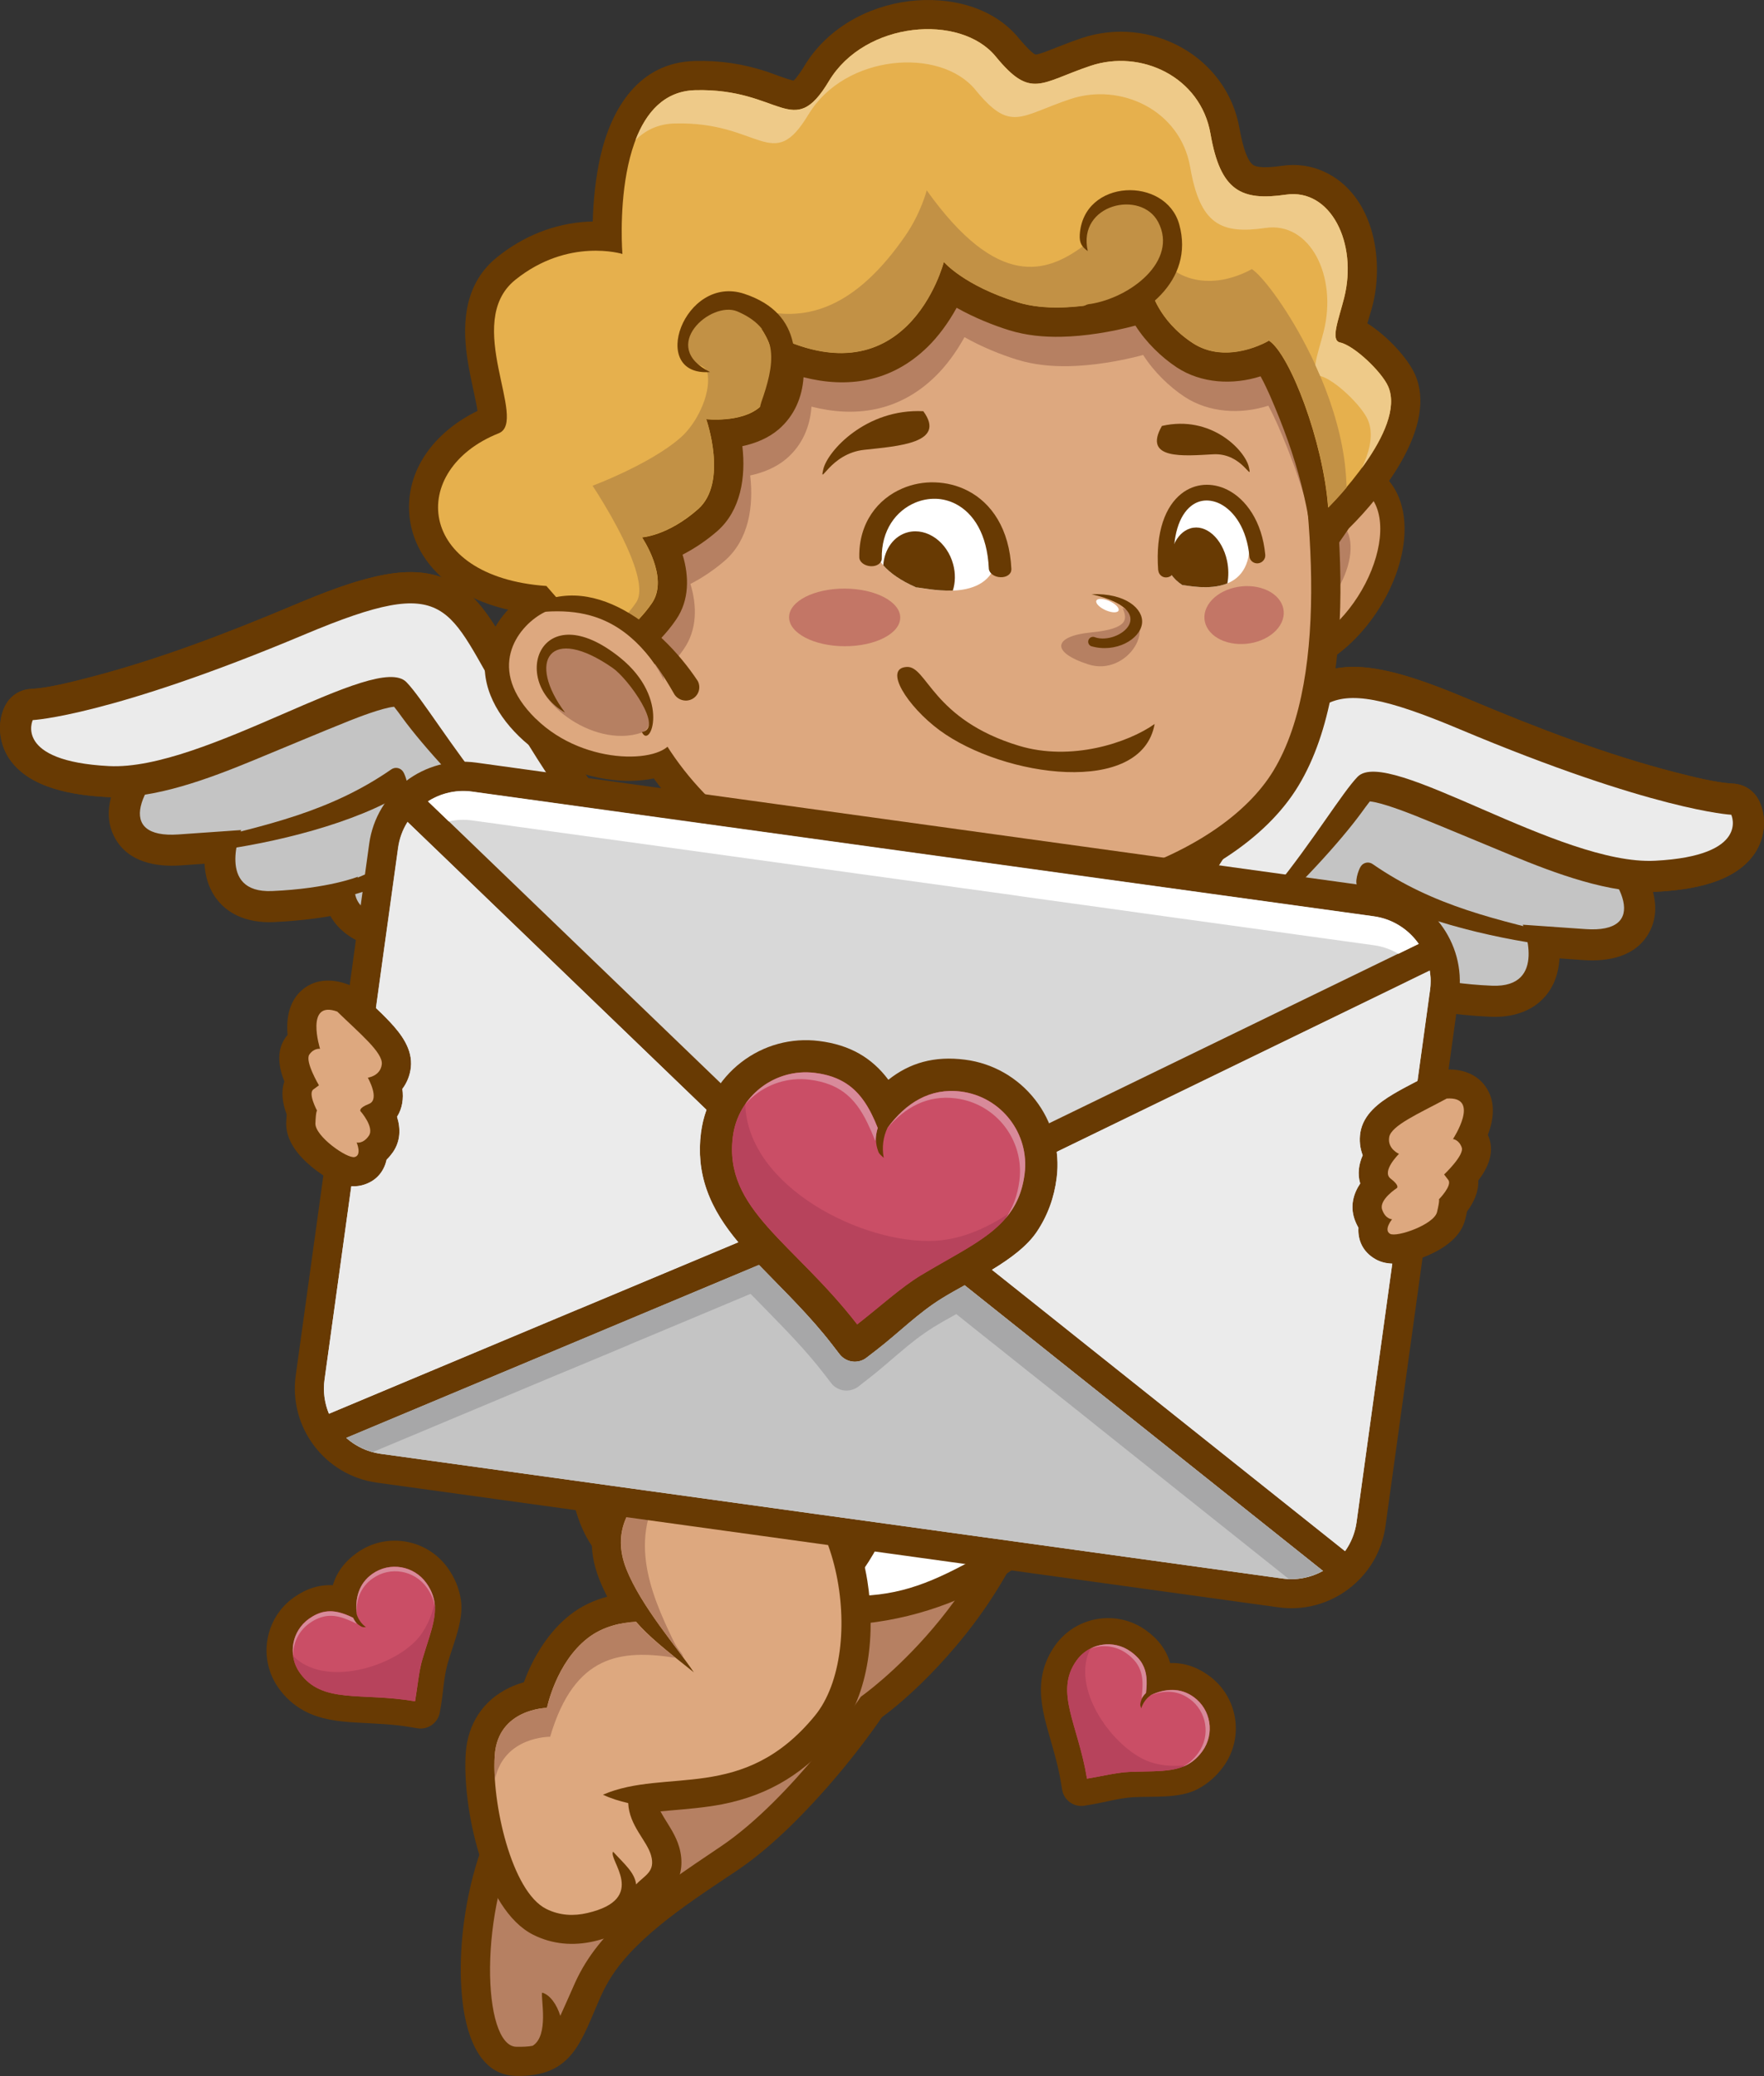 <?xml version="1.0" encoding="UTF-8"?>
<svg id="Calque_2" data-name="Calque 2" xmlns="http://www.w3.org/2000/svg" viewBox="0 0 189.15 222.59">
  <rect x="0" y="0" width="189.15" height="222.59" fill="#333333" stroke="none"/>
  <defs>
    <style>
      .cls-1 {
        fill: #fff;
      }

      .cls-1, .cls-2, .cls-3, .cls-4, .cls-5, .cls-6, .cls-7, .cls-8, .cls-9, .cls-10, .cls-11, .cls-12, .cls-13, .cls-14, .cls-15 {
        fill-rule: evenodd;
      }

      .cls-2 {
        fill: #a7a7a8;
      }

      .cls-3 {
        fill: #d8d8d8;
      }

      .cls-4 {
        fill: #683a03;
      }

      .cls-5 {
        fill: #b68062;
      }

      .cls-6 {
        fill: #c37666;
      }

      .cls-7 {
        fill: #eeca89;
      }

      .cls-8 {
        fill: #e6b04d;
      }

      .cls-9 {
        fill: #d88a9a;
      }

      .cls-10 {
        fill: #ca4e66;
      }

      .cls-11 {
        fill: #ebebeb;
      }

      .cls-12 {
        fill: #c29145;
      }

      .cls-13 {
        fill: #c4c4c4;
      }

      .cls-14 {
        fill: #dda87f;
      }

      .cls-15 {
        fill: #b7435c;
      }
    </style>
  </defs>
  <g id="OBJECTS">
    <g>
      <path class="cls-4" d="M60.91,96.68l-.7.35c-.1.05-.19.09-.29.13-4.59,1.75-15.89,5.74-20.41,4.21-1.74-.59-3.24-1.64-4.08-3.15-2.12.38-4.34.57-6.11.65-2.8.12-5.46-.87-6.73-3.53-.4-.83-.61-1.77-.66-2.73-.85.06-1.7.12-2.55.18-2.69.19-5.65-.36-7.06-2.95-.76-1.39-.81-2.88-.42-4.36-.13,0-.27,0-.4-.02-3.56-.19-8.38-.9-10.53-4.15-1.06-1.61-1.3-3.77-.47-5.53.54-1.15,1.59-1.85,2.85-1.91,1.8-.09,4.41-.76,6.14-1.21,7.4-1.9,14.87-4.77,21.9-7.73,3.07-1.29,6.56-2.7,9.85-3.31,2.52-.46,5.08-.43,7.37.84,2.02,1.12,3.38,2.93,4.58,4.85,1.33,2.15,2.5,4.42,3.81,6.59,4.3,7.13,8.26,13.79,14.88,19.11.12.09.23.19.34.28,1.25,1.08,1.69,2.94.66,4.46-2.52,3.73-4.65.12-6.95.08-1.74-.03-3.42-.46-5.01-1.17Z"/>
      <path class="cls-13" d="M20.47,79.28c-5.85,5.1-8.05,10.66-1.33,10.19l6.72-.47s-2.75,6.79,3.31,6.54c6.06-.26,9.22-1.54,9.22-1.54,0,0-1.63,2.92,2.18,4.22,3.82,1.29,18.15-4.17,18.15-4.17l5.35-2.65-17.84-21.28s-22.95,5.59-25.77,9.17Z"/>
      <path class="cls-4" d="M43.54,84.88c-5.39,3.42-14.28,5.54-20.67,6.36-1.76.23-.71-.66-2.02-.88,7.67-1.86,14.54-3.31,21.1-7.86.41-.29.97-.19,1.26.22.29.41.73,1.87.32,2.16Z"/>
      <path class="cls-4" d="M49.87,90.25c-4.37,3.1-10.08,5.52-15.4,6.48-1.47.26-1.43-.26-2.54-.39,6.36-1.88,11.47-4.16,16.78-8.25.33-.26.81-.2,1.07.13.26.33.42,1.78.09,2.04Z"/>
      <path class="cls-4" d="M42.25,75.78c-1.27.12-3.95,1.17-4.81,1.51-3.25,1.3-7.09,2.93-10.33,4.26-4.59,1.89-10.6,4.18-15.61,3.91-3.56-.19-8.38-.9-10.53-4.15-1.06-1.61-1.3-3.77-.47-5.53.54-1.14,1.59-1.85,2.85-1.91,1.81-.09,4.4-.76,6.14-1.21,7.4-1.9,14.87-4.77,21.9-7.73,3.07-1.29,6.56-2.7,9.85-3.31,2.53-.47,5.06-.44,7.37.84,2.01,1.11,3.39,2.94,4.58,4.85,1.33,2.15,2.5,4.42,3.81,6.59,4.3,7.13,8.26,13.79,14.88,19.11,1.36,1.09,2.38,2.71,1,4.75-2.52,3.73-1.73-.13-4.03-.16-7.17-.11-21.28-14.56-25.72-20.66-.27-.37-.57-.79-.88-1.17Z"/>
      <path class="cls-11" d="M54.14,75.64c-6.34-10.51-5.6-14.29-21.46-7.62-20.87,8.78-29.17,9.19-29.17,9.19,0,0-2.06,4.4,8.16,4.93,10.22.54,28.67-12.32,31.91-9,3.24,3.32,12.86,21.24,22.39,21.39,2.36.04,5.1,2.13,3.81,1.1-7.77-6.25-12.48-14.74-15.64-19.98Z"/>
      <path class="cls-4" d="M79.31,174.34c-4.06.2-8.79,1.36-11.11,4.4-1.53,2-2.92,4.33-4.21,6.49-.68,1.13-1.34,2.26-2,3.41-.1-.05-.2-.1-.31-.14-3.92-1.58-6.73,2.8-8.27,5.66-1.18,2.18-2.05,4.56-2.68,6.95-1.07,4.07-1.59,8.76-1.19,12.96.31,3.35,1.5,8.41,5.74,8.51,6.22.16,7.03-3.83,9.21-8.68.29-.63.62-1.25.99-1.84,2.9-4.62,9.09-8.5,13.55-11.5,1.97-1.33,3.81-2.91,5.52-4.56,3.55-3.43,7.18-7.75,10.02-11.88,2.81-2.06,5.72-5,7.9-7.58,5.37-6.33,9.22-13.83,10.58-22.06.15-.91-.07-1.76-.66-2.48-.58-.72-1.36-1.11-2.29-1.15-3.81-.17-7.87-.1-11.66.22-3.85.32-10.38,1.05-12.79,4.45-2.57,3.6-5.01,12.93-6.35,18.81Z"/>
      <path class="cls-5" d="M109.98,153.99c-2.9,17.63-17.67,27.93-17.67,27.93,0,0-7.39,10.93-15.02,16.06-7.63,5.13-13.01,8.8-15.64,14.64-.65,1.45-1.14,2.6-1.57,3.52-.38-1.24-1.12-2.26-1.95-2.49-.16.59.76,4.59-1.01,5.7-.48.1-1.05.12-1.76.11-3.65-.09-4.12-14.69.8-23.82,4.92-9.13,5.98-.92,5.98-.92,0,0,5.79-10.47,8.54-14.08,2.76-3.61,11.13-3.17,11.13-3.17,0,0,3.4-15.93,6.39-20.12,2.99-4.19,21.77-3.36,21.77-3.36Z"/>
      <path class="cls-4" d="M128.24,106.83l.7.35c.1.05.19.09.29.13,4.58,1.75,15.89,5.75,20.41,4.21,1.74-.59,3.24-1.64,4.08-3.15,2.12.38,4.34.57,6.11.65,2.8.12,5.46-.87,6.73-3.53.4-.83.6-1.77.66-2.73.85.06,1.7.12,2.55.18,2.69.19,5.65-.36,7.06-2.95.76-1.39.81-2.88.42-4.36.13,0,.27,0,.4-.02,3.56-.19,8.38-.9,10.53-4.15,1.06-1.61,1.3-3.77.48-5.53-.54-1.15-1.59-1.85-2.85-1.91-1.8-.09-4.41-.76-6.14-1.2-7.4-1.9-14.87-4.77-21.9-7.73-3.07-1.29-6.56-2.7-9.85-3.31-2.51-.46-5.08-.43-7.37.84-2.02,1.12-3.39,2.93-4.58,4.85-1.33,2.15-2.5,4.42-3.81,6.59-4.3,7.13-8.26,13.79-14.88,19.11-.12.09-.23.19-.34.28-1.25,1.08-1.69,2.94-.66,4.46,2.52,3.72,4.65.11,6.95.08,1.74-.03,3.42-.46,5.02-1.17Z"/>
      <path class="cls-13" d="M168.68,89.43c5.85,5.1,8.04,10.66,1.33,10.19l-6.72-.47s2.75,6.79-3.31,6.54c-6.06-.26-9.22-1.54-9.22-1.54,0,0,1.64,2.92-2.18,4.22-3.82,1.29-18.15-4.17-18.15-4.17l-5.35-2.66,17.84-21.28s22.95,5.59,25.77,9.17Z"/>
      <path class="cls-4" d="M145.6,95.03c5.39,3.42,14.28,5.54,20.67,6.36,1.76.23.71-.66,2.02-.88-7.67-1.86-14.54-3.31-21.1-7.86-.41-.29-.97-.19-1.26.22-.29.41-.74,1.87-.33,2.16Z"/>
      <path class="cls-4" d="M139.28,100.4c4.37,3.1,10.08,5.52,15.4,6.48,1.47.26,1.43-.26,2.54-.39-6.36-1.88-11.47-4.16-16.78-8.25-.33-.26-.81-.2-1.07.13-.26.33-.42,1.78-.09,2.04Z"/>
      <path class="cls-4" d="M146.9,85.93c1.27.12,3.95,1.17,4.81,1.51,3.25,1.3,7.09,2.93,10.33,4.26,4.59,1.89,10.6,4.18,15.61,3.91,3.56-.19,8.38-.9,10.53-4.15,1.06-1.61,1.3-3.77.47-5.53-.54-1.14-1.59-1.85-2.85-1.91-1.81-.09-4.4-.76-6.14-1.2-7.4-1.9-14.87-4.77-21.9-7.73-3.07-1.29-6.56-2.7-9.85-3.31-2.53-.47-5.06-.44-7.37.84-2.02,1.11-3.39,2.93-4.58,4.85-1.33,2.15-2.5,4.42-3.81,6.59-4.3,7.13-8.26,13.79-14.88,19.11-1.36,1.09-2.37,2.71-1,4.75,2.52,3.72,1.72-.13,4.02-.16,7.17-.11,21.28-14.56,25.72-20.66.27-.37.57-.79.88-1.18Z"/>
      <path class="cls-11" d="M135,85.79c6.34-10.51,5.6-14.29,21.47-7.62,20.87,8.78,29.17,9.19,29.17,9.19,0,0,2.06,4.4-8.16,4.93-10.22.54-28.67-12.32-31.91-9-3.23,3.32-12.86,21.25-22.39,21.39-2.36.03-5.1,2.13-3.82,1.1,7.77-6.25,12.49-14.74,15.64-19.98Z"/>
      <path class="cls-4" d="M106.7,169.3c.35-.08.7-.22,1.02-.43,10-6.41,11.17-18.07,10.74-28.97-.02-.55-.06-1.11-.1-1.66,0-.09-.02-.18-.04-.28,0-.1,0-.19-.02-.29-.16-1.51-.52-3.68-1.22-5.07-.58-1.14-1.47-3.17-2.74-3.09-.38,12.01-14.28,15.38-23.87,16.57-9,1.12-16.74.27-23.52-6.17-.91-.87-2.17-1.1-3.33-.63-3.34,1.36-3.67,6.03-3.12,9.13.12.7.44,1.28.95,1.75-.02.08-.04.15-.06.23-1,4.61-.63,11.41,2.05,15.32,1.95,2.85,4.81,2.45,7.58,4.43,3.58,2.56,11.45,3.76,15.88,4.06.23.02.47,0,.69-.03.22.06.46.09.7.09,6.04.14,12.25-1.37,17.54-4.28.35-.19.63-.42.87-.7Z"/>
      <path class="cls-1" d="M64.5,141.71c8.46,8.04,34.26,10.34,46.3-.54,1.34-1.21,2.8-3.12,3.56-3.62.66-.44.78.21-.16,3.02-1.1,3.24-3.17,6.15-5.55,7.79-13.5,9.24-36.99,4.35-45.36-2.28-.32-1.8-.41-3.7,1.22-4.37h0ZM64.78,149.7c-1.66,6.01-1.25,11.94,1.09,14.82,1.77,2.17,5.09,1.75,6.96,3.08,2.83,2.02,11.47,3.42,15.67,3.7,4.61-6.25,5.89-10.23,4.16-15.77-8.59,1.86-23.63-1.8-27.89-5.84h0ZM95.43,154.94c1.27,9.2-2.18,12.1-4.79,16.18,5.23.12,8.65-1.1,13.69-3.87,2.46-5.45,3.71-9.55,3.15-15.7-4.47,2.08-6.85,2.94-12.06,3.38h0ZM106.03,166.24c7.06-4.52,9.48-12.26,9.37-23.66-.02-2.06-.87-.06-1.33.98-.95,2.15-2.53,4.8-5,6.49,1.19,5.79-.59,12.13-3.04,16.19Z"/>
      <path class="cls-4" d="M56.18,180.37c-.55.16-1.08.36-1.55.58-2.85,1.36-4.47,3.9-4.69,7.03-.38,5.6,1.79,16.76,7.26,19.48,2.04,1.02,4.28,1.2,6.49.69,2.07-.48,4.09-1.42,5.21-3.05.6-.13,1.16-.45,1.61-.93.67-.72,1.25-1,1.84-1.95.8-1.29.89-2.73.48-4.17-.36-1.24-1.03-2.17-1.68-3.25-.11-.18-.22-.38-.33-.58.36-.04.72-.07,1.08-.1,1.86-.16,3.69-.31,5.53-.66,5.16-1.01,9.04-3.47,12.38-7.54,3.52-4.3,4.04-11.1,3.2-16.4-1.12-7.01-5.16-14.79-12.89-15.87-2.83-.39-6.02.22-8.63,1.33-5.91,2.5-9.8,7.87-7.23,14.35.25.63.54,1.26.85,1.87-1.43.38-2.78,1.01-3.96,1.93-2.19,1.69-3.97,4.45-4.96,7.22Z"/>
      <path class="cls-14" d="M74.41,179.32c-3.12-2.48-4.89-3.9-6.2-5.43-1.59.08-3.54.48-5.17,1.74-3.42,2.64-4.39,7.49-4.39,7.49,0,0-5.26.07-5.6,5.09-.34,5.02,1.78,14.61,5.53,16.47,1.46.73,2.98.77,4.39.44,6.63-1.53,2.21-5.72,2.77-6.58,1.18,1.3,2.32,2.22,2.47,3.51.93-.99,2.1-1.36,1.6-3.12-.46-1.61-2.33-3.16-2.45-5.6-.93-.21-1.84-.49-2.71-.9,6.81-2.93,15.05.9,22.73-8.47,5.68-6.93,2.74-25.73-7.71-27.18-5.59-.78-15.6,3.65-12.52,11.43,1.61,4.05,5.44,8.39,7.26,11.12Z"/>
      <path class="cls-5" d="M68.21,173.89c-1.59.08-3.54.48-5.17,1.74-3.42,2.64-4.39,7.49-4.39,7.49,0,0-5.26.07-5.6,5.09-.05.77-.05,1.66.02,2.61.95-4.67,5.92-4.6,5.92-4.6,2.62-8.89,7.63-9.36,13.43-8.47-.56-.46-1.07-.87-1.54-1.26-1.12-.95-1.97-1.75-2.68-2.58Z"/>
      <path class="cls-5" d="M67.22,168.38c1.06,2.58,2.99,5.26,4.72,7.57.46.62.91,1.21,1.32,1.76.03-.12-.1-.35-.44-.78-.21-.27-.43-.63-.65-1.08-2.38-4.97-5.3-11.59-.19-17.63-2.06,1.01-3.85,2.49-4.76,4.38-.38.8-.61,1.67-.63,2.61-.01.56.04,1.14.18,1.74.09.41.22.83.39,1.26.02.06.05.12.07.17Z"/>
      <path class="cls-4" d="M120.04,90.57c-4.66,2.68-5.6,3.1-10.49,5.37l-1.32.65c4.54.82,8.99-1.66,13.04-3.4.72-.34,1.03-1.2.69-1.92-.34-.72-1.2-1.03-1.92-.69Z"/>
      <path class="cls-4" d="M55.61,78.91c-2.59-2.55-4.33-5.89-3.37-9.58.64-2.45,2.44-4.6,4.63-5.83,2.58-1.44,5.63-1.07,8.23.08,2.67,1.17,5.08,3.21,6.81,5.55,2.24,3.04,3.48,6.79,2.76,10.57-.68,3.56-5.29,4.2-8.25,3.99-3.99-.28-7.95-1.97-10.81-4.78Z"/>
      <path class="cls-4" d="M134.34,54.84c1.55-2.65,3.9-4.83,6.94-5.55,2.45-.58,5.15-.11,7.04,1.62,2.37,2.17,2.63,5.55,1.99,8.52-.67,3.12-2.36,6.19-4.5,8.54-2.31,2.54-5.33,4.46-8.78,4.94-.39.05-.79.06-1.18,0-3.19-.45-4.5-3.92-4.68-6.72-.25-3.93,1.22-8.01,3.17-11.35Z"/>
      <path class="cls-14" d="M136.59,56.15c-4.81,8.23-2.63,14.56.08,14.18,8.53-1.2,14.12-13.63,9.89-17.51-2.17-1.99-6.97-1.8-9.97,3.33Z"/>
      <path class="cls-5" d="M137.3,58.35c-3.17,5.43-1.74,9.6.05,9.34,5.62-.79,9.31-8.98,6.52-11.54-1.43-1.31-4.6-1.19-6.57,2.19Z"/>
      <path class="cls-4" d="M141.04,38.85c2.57,12.76,5.2,33.82-1.81,45.4-3.66,6.05-10.79,10.01-17.31,12.21-7.89,2.66-16.76,3.46-25,2.27-4.19-.61-8.3-1.74-12.16-3.48-15.95-7.2-22.46-22.13-22.45-38.99,0-6.21,4.35-12.2,8.58-16.38,5.51-5.45,12.64-9.78,19.87-12.54,17.68-6.76,36.5-4.58,49.55,10.05l.57.63.17.83Z"/>
      <path class="cls-14" d="M137.97,39.47c2.63,13.07,4.83,32.84-1.42,43.16-11.4,18.83-71.16,24.36-71.12-26.37.02-17.54,46.3-46.22,72.54-16.79Z"/>
      <path class="cls-5" d="M137.97,39.47c.89,4.42,1.73,9.6,2.21,14.92-.78-2.87-1.82-5.72-3.19-8.86-.19-.43-.58-1.28-.99-2.03-2.97.95-6.36.77-8.99-.96-1.62-1.07-3.28-2.67-4.43-4.48-2.61.7-5.48,1.15-7.94,1.2-1.88.04-3.79-.14-5.59-.7-1.65-.51-3.75-1.34-5.63-2.41-.88,1.6-1.98,3.1-3.15,4.23-3.92,3.81-8.62,4.4-13.26,3.22-.14,2.1-.96,4.11-2.68,5.58-1.06.91-2.44,1.49-3.89,1.8.39,3.33-.17,6.89-2.68,9.1-1.02.89-2.33,1.82-3.73,2.53.72,2.34.73,4.89-.69,6.96-.51.74-1.05,1.4-1.66,2.05-.15.17-.41.42-.57.63,0,.2.05.48.08.63,0,.05-.29,3.09-.44,5.8-3.32-5.77-5.32-13.15-5.31-22.42.02-17.54,46.3-46.22,72.54-16.79Z"/>
      <path class="cls-4" d="M86.16,40.46c-.14,2.1-.96,4.11-2.67,5.58-1.06.91-2.44,1.49-3.89,1.8.39,3.33-.17,6.89-2.68,9.1-1.02.89-2.33,1.82-3.73,2.53.72,2.34.73,4.89-.69,6.96-.5.74-1.05,1.4-1.66,2.05-.15.17-.41.42-.57.63,0,.2.05.48.07.63.01.08-.69,7.25-.5,9.36l-12.77-13.28c-3.2-.38-6.44-1.36-9-3.33-2.43-1.87-4.05-4.54-4.2-7.64-.23-4.92,3.14-8.76,7.33-10.79-.07-.52-.2-1.13-.27-1.44-.3-1.44-.63-2.86-.84-4.32-.58-4.02-.14-8.03,3.23-10.74,2.78-2.23,6.07-3.58,9.64-3.79.19-.01.39-.02.6-.02.06-2.35.33-4.76.79-6.85,1.18-5.27,4.15-10.2,10.14-10.36,2.71-.07,5.17.3,7.74,1.14.51.17,2.23.85,2.87.96.37-.32.95-1.23,1.14-1.55,2.4-4,6.72-6.41,11.28-6.97,4.2-.51,8.93.56,11.71,3.96.29.35,1.36,1.61,1.81,1.77.26,0,.99-.27,1.22-.36,1.24-.47,2.45-.98,3.71-1.4,7.37-2.47,15.6,1.91,16.95,9.73.15.85.64,3.38,1.49,3.89.66.39,2.35.17,3.06.07,1.55-.23,3.12-.02,4.54.64,5.19,2.41,6.45,9.22,5.18,14.29-.12.49-.37,1.26-.57,1.96,2.14,1.35,4.32,3.71,5.11,5.48,2.43,5.47-3.38,12.84-7.09,16.5l-3.56,5.16c-.52-7.19-1.96-12.63-4.92-19.43-.19-.43-.58-1.28-.99-2.03-2.97.95-6.36.77-8.99-.96-1.62-1.07-3.28-2.67-4.43-4.48-2.61.7-5.48,1.15-7.94,1.2-1.87.04-3.79-.14-5.59-.7-1.65-.51-3.75-1.34-5.64-2.41-.88,1.6-1.98,3.1-3.15,4.23-3.92,3.81-8.62,4.4-13.26,3.22Z"/>
      <path class="cls-8" d="M81.61,35.21c2.1,3.09,1.82,6.76-.16,8.46-1.97,1.69-5.72,1.28-5.72,1.28,0,0,2.38,6.78-.88,9.65s-6.01,3.02-6.01,3.02c0,0,2.95,4.31,1.07,7.05-1.88,2.73-3.19,2.54-2.66,5.61l.53,3.07-9.19-10.52c-14.04-.99-14.86-12.49-5.12-16.37,3.23-1.29-3.9-11.89,1.79-16.46,5.69-4.57,11.48-2.77,11.48-2.77,0,0-1.4-17.31,7.8-17.56,9.21-.24,10.47,5.49,14.34-.97,3.87-6.46,14.11-7.26,17.89-2.64,3.79,4.62,4.77,2.81,10.16,1,5.39-1.81,11.81,1.16,12.87,7.29,1.06,6.13,3.29,7.22,8.09,6.52,4.79-.7,7.72,5.19,6.24,11.07-.58,2.32-1.5,4.55-.44,4.78,1.53.33,4.47,3.15,5.15,4.69,2.06,4.64-6.43,13-6.43,13-.51-7.02-4.08-16.43-6.35-17.9,0,0-4.47,2.7-8.19.25-3.72-2.45-4.44-5.68-4.44-5.68,0,0-8.52,3.12-14.31,1.32-5.79-1.8-7.92-4.33-7.92-4.33,0,0-4.04,15.94-19.61,7.11Z"/>
      <path class="cls-4" d="M99.01,44.09c-6.16-.3-10.29,4.29-10.73,6.23-.45,1.93.73-1.7,4.39-2.09,3.66-.4,8.83-.72,6.34-4.13Z"/>
      <path class="cls-4" d="M124.59,45.67c5.28-1.21,8.9,2.6,9.32,4.4.42,1.8-.66-1.53-3.81-1.36-3.15.17-7.6.62-5.51-3.04Z"/>
      <path class="cls-12" d="M77.44,31.55c-4.55,2.64-5.2,4.72-4.03,6.9.44.81,2.31.2,2.49,1.81.25,2.13-1.19,5.14-2.91,6.65-1.72,1.51-4.22,2.85-6.22,3.79-1.82.86-3.23,1.38-3.23,1.38,0,0,.9,1.35,1.94,3.18,1.76,3.11,3.92,7.62,2.73,9.34-.13.19-.26.37-.38.53-.55.73-1.04,1.22-1.44,1.65-.1.11-.2.22-.28.33-.47.58-.72,1.15-.67,2.19.02.27.05.57.11.91.05.26.09.51.13.73l2.09,2.39-.44-2.57c-.02-.11-.04-.23-.06-.35,0-.05-.02-.1-.03-.15-.18-1.05-.14-1.72.05-2.26.27-.72.85-1.2,1.6-2.06.31-.35.65-.77,1.01-1.29,1.88-2.74-1.07-7.05-1.07-7.05,0,0,2.75-.15,6.01-3.02s.88-9.65.88-9.65c0,0,3.74.42,5.72-1.28,1.95-1.67,2.25-5.26.25-8.32-.03-.05-.06-.09-.09-.13.05.03.11.06.16.09,15.44,8.63,19.45-7.2,19.45-7.2,0,0,2.12,2.53,7.92,4.33,5.79,1.8,14.31-1.32,14.31-1.32,0,0,.72,3.23,4.44,5.68,2.88,1.89,6.2.71,7.56.08.4-.19.63-.33.63-.33,1.74,1.12,4.23,6.89,5.54,12.68.19.86.36,1.71.5,2.56.15.91.25,1.8.32,2.66,0,0,.32-.32.83-.87.32-.34.71-.78,1.13-1.28,0-.18,0-.35-.02-.53-.04-.89-.12-1.78-.25-2.67-.5-3.41-1.64-6.77-2.98-9.75-.35-.77-.71-1.52-1.09-2.24-2.27-4.38-4.78-7.57-5.82-8.24,0,0-1.1.67-2.67,1.04-1.59.38-3.74.38-5.52-.79-1.78-1.17.25-4.34-.42-5.4-.8-1.28-3.05-2.03-3.05-2.03,0,0-2.46-.4-4.01.23-.54.22-1.37.71-1.74,1.74-.39,1.08-.31,2.7-.76,2.81-3.78,2.75-9.03,4.7-16.69-6.04,0,0-.62,2.45-2.31,4.89-4.97,7.18-11.18,11.02-19.62,6.24Z"/>
      <path class="cls-4" d="M116.88,32.6c4.37-.68,9.46-4.64,7.32-8.77-1.82-3.53-8.71-1.96-7.56,3.09-.64-.45-.91-.88-.86-1.74.37-6.06,9.24-6.3,10.67-1.11,1.66,6.02-3.8,10.25-9.28,11.4-.79.08-1.5-.5-1.58-1.29-.08-.79.49-1.5,1.29-1.59Z"/>
      <path class="cls-4" d="M81.61,43.19c1.4-3.96,2.22-7.77-2.55-9.8-2.81-1.19-8.47,3.76-2.92,6.5-6.72.51-2.79-10.55,3.69-8.38,6.37,2.13,5.97,7.53,4.46,12.78-.3.74-1.14,1.09-1.88.79-.74-.3-1.1-1.14-.79-1.88Z"/>
      <path class="cls-7" d="M86.7,12.27c3.87-6.46,14.11-7.26,17.89-2.64s4.77,2.81,10.16,1c5.39-1.81,11.81,1.16,12.87,7.29,1.06,6.14,3.29,7.22,8.08,6.52,4.79-.7,7.72,5.19,6.24,11.08-.32,1.29-.75,2.55-.88,3.46,0,.05-.02.11-.02.16.03.07.06.13.09.2.15.32.29.65.43.97,1.54.38,4.42,3.15,5.1,4.68.59,1.33.32,2.97-.38,4.62-.08.2-.17.4-.27.6.13-.18.26-.36.39-.55,1.87-2.67,3.48-5.92,2.44-8.25-.69-1.54-3.62-4.36-5.15-4.69-1.06-.23-.15-2.46.44-4.78,1.48-5.88-1.45-11.77-6.24-11.07-4.79.7-7.03-.39-8.09-6.52-1.06-6.14-7.49-9.1-12.87-7.29-5.39,1.81-6.37,3.62-10.16-1-3.78-4.62-14.02-3.82-17.89,2.64-3.87,6.46-5.14.73-14.34.97-3.33.09-5.28,2.42-6.4,5.35,1.07-1.06,2.45-1.74,4.21-1.78,9.21-.24,10.47,5.49,14.34-.97Z"/>
      <path class="cls-14" d="M57.44,77.05c5.38,5.29,14.18,4.76,14.67,2.16,1.56-8.18-8.74-16.36-13.97-13.44-2.69,1.5-6.09,5.98-.71,11.28Z"/>
      <path class="cls-5" d="M64.66,70.18c5.28,3.41,5.88,7.79,4.17,8.37-5.38,1.83-12.36-3.82-11.02-7.36.69-1.82,3.57-3.13,6.86-1.01Z"/>
      <path class="cls-4" d="M72.25,74.34c-4.2-7.41-8.59-9.9-16.67-8.36,6.95-5.57,15.16.87,19.24,7.04.37.71.09,1.58-.62,1.94-.71.36-1.58.08-1.95-.62Z"/>
      <path class="cls-6" d="M90.58,63.11c3.29.01,5.95,1.41,5.95,3.11,0,1.71-2.68,3.08-5.97,3.07-3.29-.01-5.95-1.41-5.95-3.11,0-1.71,2.68-3.08,5.97-3.07Z"/>
      <path class="cls-6" d="M135.19,63.04c2.13.6,3.06,2.39,2.07,4-.99,1.61-3.52,2.42-5.65,1.82-2.13-.6-3.06-2.39-2.07-4,.99-1.61,3.52-2.42,5.66-1.82Z"/>
      <path class="cls-5" d="M120.35,65.16c.59,1.25.61,2.26-3.35,2.65-3.96.38-4.47,2.08-.29,3.43,4.17,1.35,7.86-4.38,3.64-6.07Z"/>
      <path class="cls-4" d="M117.41,68.33c2.54.88,7.31-2.83-.37-4.62,3.68-.14,5.58,1.59,5.42,3.11-.18,1.72-2.82,3.24-5.47,2.46-.26-.12-.38-.42-.26-.69.12-.26.43-.38.69-.26Z"/>
      <path class="cls-1" d="M118.87,64.41c.66.27,1.15.73,1.08,1.02-.07.29-.66.3-1.32.03-.66-.27-1.15-.73-1.08-1.02.07-.29.66-.3,1.32-.03Z"/>
      <path class="cls-4" d="M123.82,77.62c-2.87,2.04-8.98,4.04-14.57,2.34-9.3-2.82-9.84-8.57-12.02-8.45-2.55.14.08,4.25,3.52,6.79,6.86,5.05,21.68,7.12,23.06-.68Z"/>
      <path class="cls-4" d="M88.36,95.6c5.2,2.61,9.47,5.49,14.25,8.03-.71-4.24-8.86-9.39-12.19-11.66-1-.57-2.27-.22-2.84.79-.57,1-.22,2.27.79,2.84Z"/>
      <path class="cls-4" d="M60.6,76.42c-4.15-5.55-1.66-9.5,5.1-4.8,1.67,1.16,5.51,6.5,3.13,6.87.86,1.94,3.15-3.53-2.32-7.96-8.55-6.9-11.93,2.45-5.91,5.88Z"/>
      <path class="cls-4" d="M147.75,95.14l-96.68-13.37c-5.55-.77-10.71,3.14-11.48,8.69l-7.88,57.03c-.77,5.55,3.14,10.71,8.69,11.48l96.68,13.37c5.55.77,10.71-3.14,11.48-8.69l7.88-57.03c.77-5.55-3.14-10.71-8.69-11.48Z"/>
      <path class="cls-3" d="M147.32,98.24l-96.68-13.37c-3.85-.53-7.42,2.18-7.96,6.02l-7.88,57.03c-.53,3.84,2.18,7.42,6.02,7.96l96.68,13.37c3.84.53,7.42-2.18,7.96-6.02l7.88-57.03c.53-3.84-2.18-7.42-6.02-7.96Z"/>
      <polygon class="cls-4" points="152.86 100.83 92.05 130.37 45.18 85.23 43.02 87.47 91.46 134.12 154.21 103.64 152.86 100.83"/>
      <path class="cls-4" d="M159.54,121.68c.05.12.1.24.14.36.56,1.62-.15,3.21-1.17,4.54.06,1.17-.47,2.34-1.21,3.33-.05.28-.12.55-.18.81-.47,1.94-2.29,3.14-4.01,3.89-1.66.72-3.95,1.38-5.63.41-1.38-.79-1.9-2.07-1.82-3.37-.17-.3-.32-.62-.43-.95-.46-1.38-.12-2.69.62-3.79-.31-1.04-.15-2.08.27-3.03-.29-.76-.39-1.6-.25-2.46.33-1.93,1.96-3.17,3.54-4.11,1.36-.81,2.8-1.49,4.19-2.25.41-.22.79-.33,1.26-.37,1.85-.14,3.67.45,4.64,2.14.86,1.49.65,3.25.04,4.85Z"/>
      <path class="cls-14" d="M155.09,117.81c-2.92,1.57-5.92,2.87-6.13,4.12-.21,1.25,1.05,1.79,1.05,1.79,0,0-1.92,1.88-.89,2.66,1.02.78.66,1.01.66,1.01,0,0-1.93,1.24-1.58,2.29.35,1.05,1.07,1.05,1.07,1.05,0,0-.94,1.14-.22,1.56.71.41,4.71-.98,5.04-2.33.32-1.34.2-1.36.2-1.36,0,0,1.46-1.49,1.01-2.08l-.45-.59s2.18-2.06,1.89-2.89c-.29-.84-.94-.91-.94-.91,0,0,3.04-4.62-.69-4.34Z"/>
      <path class="cls-4" d="M30.83,110.97c-.08.1-.16.2-.23.3-.98,1.4-.73,3.13-.11,4.69-.38,1.11-.19,2.38.25,3.53-.02.28-.04.56-.05.83-.08,2,1.34,3.65,2.79,4.84,1.4,1.14,3.42,2.41,5.3,1.93,1.54-.39,2.39-1.47,2.67-2.75.25-.24.47-.51.67-.79.83-1.2.85-2.55.45-3.81.58-.92.71-1.96.57-2.99.49-.65.81-1.43.91-2.3.21-1.95-1.02-3.58-2.28-4.92-1.09-1.15-2.28-2.2-3.41-3.3-.33-.32-.67-.54-1.11-.7-1.75-.64-3.65-.57-5.05.79-1.23,1.2-1.52,2.95-1.36,4.65Z"/>
      <path class="cls-14" d="M36.17,108.47c2.37,2.31,4.9,4.38,4.77,5.64-.14,1.27-1.5,1.44-1.5,1.44,0,0,1.33,2.33.13,2.81-1.2.47-.91.79-.91.79,0,0,1.52,1.72.89,2.63-.63.91-1.31.72-1.31.72,0,0,.59,1.36-.21,1.56-.8.2-4.26-2.23-4.21-3.61s.18-1.36.18-1.36c0,0-1-1.84-.4-2.28l.6-.44s-1.53-2.57-1.03-3.3c.51-.73,1.15-.61,1.15-.61,0,0-1.66-5.28,1.86-3.99Z"/>
      <polygon class="cls-4" points="144.37 166.44 94.55 126.74 33.46 152.34 34.65 155.23 94.05 130.33 142.43 168.89 144.37 166.44"/>
      <path class="cls-4" d="M95.26,115.78c-1.75-2.35-4.12-3.75-7.42-4.16-2.99-.38-5.99.44-8.37,2.29-2.38,1.84-3.93,4.54-4.31,7.53-.27,2.07-.09,4.11.6,6.09,1.14,3.29,3.49,5.92,5.87,8.37,2.59,2.67,5.27,5.27,7.55,8.22l.84,1.09c.7.91,2.02,1.08,2.92.37l1.09-.84c2.38-1.84,4.4-3.92,6.99-5.52,3.13-1.94,8.13-4.1,10.17-7.17,1.16-1.74,1.85-3.67,2.11-5.75.38-2.99-.44-5.99-2.29-8.37-1.85-2.38-4.54-3.93-7.54-4.31-3.29-.42-5.94.34-8.23,2.17Z"/>
      <path class="cls-4" d="M94.83,119.12c2.11-2.51,4.56-3.94,8.39-3.45,5.06.65,8.66,5.29,8.02,10.36-.22,1.76-.79,3.38-1.78,4.85-1.66,2.5-5.97,4.35-9.53,6.55-2.9,1.79-5.01,3.98-7.17,5.65l-1.09.84-.84-1.09c-2.37-3.06-5.02-5.64-7.7-8.4-2.14-2.2-4.38-4.65-5.4-7.6-.58-1.68-.73-3.38-.5-5.15.65-5.06,5.29-8.66,10.36-8.01,3.83.49,5.84,2.48,7.26,5.44Z"/>
      <path class="cls-10" d="M95.17,120.92c1.96-2.65,4.56-4.3,7.87-3.88,4.32.55,7.37,4.5,6.82,8.82-.74,5.77-5.21,7.32-11.12,10.88-2.11,1.27-4.52,3.47-6.83,5.26-6.83-8.82-14.33-12.31-13.33-20.13.55-4.32,4.5-7.38,8.82-6.83,3.6.46,5.33,2.36,6.72,5.9-.22.71-.26,1.44-.06,2.17.18.64.23.58.7,1.04-.22-1.19-.04-2.29.41-3.24Z"/>
      <path class="cls-15" d="M108.3,130.03c-1.93,2.69-5.38,4.2-9.55,6.71-2.11,1.27-4.52,3.47-6.83,5.26-6.83-8.82-14.33-12.31-13.33-20.13.16-1.29.63-2.47,1.32-3.47.28,8.91,12.7,15.05,20.36,14.64,2.96-.16,5.73-1.47,8.03-3.01Z"/>
      <path class="cls-9" d="M102.49,117.77c4.32.55,7.37,4.5,6.82,8.82-.21,1.63-.72,2.93-1.47,4.03,1.07-1.25,1.78-2.75,2.03-4.76.55-4.32-2.51-8.27-6.82-8.82-3.32-.42-5.92,1.23-7.87,3.88,0,.01-.01.03-.02.04,1.88-2.24,4.31-3.58,7.33-3.19Z"/>
      <path class="cls-9" d="M94.12,120.95c-.87-2.22-1.88-3.8-3.4-4.78-.42-.27-.88-.5-1.38-.68-.04-.02-.09-.03-.13-.05-.54-.18-1.14-.32-1.81-.4-.55-.07-1.09-.08-1.62-.04-1.96.15-3.76,1.04-5.07,2.41-.3.32-.58.66-.83,1.02.23-.27.48-.52.75-.75,1.64-1.45,3.87-2.21,6.21-1.91.8.1,1.5.28,2.13.52.54.21,1.04.48,1.48.8,1.07.78,1.87,1.88,2.57,3.33,1.29,2.69.58,2.19,1.1.52Z"/>
      <path class="cls-13" d="M61.07,158.68l-20.24-2.8c-1.42-.2-2.68-.81-3.69-1.7l23.23-9.73,2.84-1.19,2.07-.87,3.03-1.27,13.08-5.48c.08.08.16.17.24.25,2.59,2.67,5.27,5.27,7.55,8.22l.84,1.09c.33.42.79.69,1.28.78.43.08.89.02,1.3-.19.12-.06.23-.13.34-.22l1.09-.84c2.38-1.84,4.4-3.92,6.99-5.52.73-.45,1.55-.91,2.42-1.39l3.95,3.15,1.86,1.48,2.87,2.29.96.77,2.2,1.75,2.95,2.35,23.62,18.83c-1.29.71-2.8,1.03-4.36.81l-25.87-3.58-1.96-.27-2.07-.29-.88-.12-.3-.04-1.04-.14-10.32-1.43-2.08-.29-1.98-.27-3.79-.52-1.21-.17-3.18-.44-12.13-1.68-1.26-.17-3.82-.53-1.71-.24-2.83-.39Z"/>
      <path class="cls-11" d="M62.03,140.37l-26.76,11.22c-.46-1.12-.65-2.37-.47-3.66l2.87-20.74c.37.03.75,0,1.12-.09,1.54-.39,2.39-1.47,2.67-2.75.25-.24.47-.51.67-.79.83-1.2.85-2.55.45-3.81.58-.92.71-1.96.57-2.99.49-.65.81-1.43.91-2.3.21-1.95-1.02-3.58-2.28-4.92-.47-.5-.96-.98-1.46-1.45l.88-6.4.46-3.28.55-3.97.32-2.31.17-1.22c.14-1.01.49-1.95,1.01-2.77l2.11,2.03,1.7,1.63,4.67,4.5,2.75,2.65,20.82,20.05c-.29.78-.48,1.6-.59,2.44-.27,2.07-.09,4.11.6,6.09.74,2.12,1.97,3.97,3.4,5.67l-14.01,5.87-3.11,1.3Z"/>
      <path class="cls-11" d="M106.36,136.15c1.96-1.19,3.79-2.53,4.84-4.11,1.16-1.74,1.85-3.67,2.11-5.75.12-.93.12-1.87,0-2.79l26.37-12.81,4.88-2.37,5.43-2.64,1.08-.53.92-.45.23-.11,1.09-.53c.04.27.07.54.09.81,0,.12,0,.24,0,.36,0,.31-.02.63-.07.95l-.06.4-.4,2.92-.88,6.39c-.87.45-1.74.9-2.58,1.4-1.58.94-3.21,2.17-3.54,4.11-.14.86-.05,1.7.25,2.46-.42.95-.58,1.99-.27,3.03-.74,1.1-1.08,2.41-.62,3.79.11.33.26.65.43.95-.08,1.3.44,2.58,1.82,3.37.55.32,1.17.46,1.81.48l-3.83,27.73c-.16,1.16-.6,2.21-1.23,3.1l-25.73-20.5-3.09-2.46-.91-.73-.84-.67-2.02-1.61-1.67-1.33-3.61-2.87Z"/>
      <path class="cls-2" d="M67.42,144.21l-3.03,1.27-1.13.47-.94.39-1.99.83-.85.35-19.5,8.17c-1.08-.29-2.05-.82-2.85-1.53l23.23-9.73,2.84-1.19,2.07-.87,3.03-1.27,13.08-5.48c.08.08.16.17.24.25,2.59,2.67,5.27,5.27,7.55,8.22l.84,1.09c.33.42.79.69,1.28.78.43.08.89.02,1.3-.19.12-.06.23-.13.34-.22l1.09-.84c2.38-1.84,4.4-3.92,6.99-5.52.73-.45,1.55-.91,2.42-1.39l3.95,3.15,1.86,1.48,2.87,2.29.96.77,2.2,1.75,2.95,2.35,23.62,18.83c-1.09.6-2.35.92-3.66.87l-20.46-16.3-.38-.31-2.42-1.93-.53-.42-2.2-1.75-.82-.65-.14-.11-1.01-.8-1.87-1.49-1.74-1.39-.12-.09-1.96-1.56-1.99-1.59c-.87.48-1.69.94-2.42,1.39-1.35.84-2.55,1.8-3.72,2.8-1.08.91-2.13,1.85-3.27,2.73l-.62.48-.47.37c-.11.08-.22.16-.34.21-.41.2-.87.26-1.3.19-.4-.07-.78-.26-1.08-.55-.07-.07-.14-.14-.2-.23l-.84-1.09c-.22-.28-.44-.56-.66-.83-2.13-2.61-4.54-4.97-6.89-7.39-.08-.08-.16-.17-.25-.25l-9.83,4.12-2.92,1.22-.33.14Z"/>
      <path class="cls-1" d="M109.29,96.07l-.7-.1-15.43-2.13-5.5-.76-.23-.03-8.75-1.21-9.67-1.34-5.24-.72-1.19-.16-6.96-.96-1.93-.27-3.05-.42c-.86-.12-1.71-.08-2.51.11l-2.24-2.15c1.19-.76,2.62-1.17,4.11-1.1.21.01.43.03.64.06l1.86.26,7.16.99,1.34.19,4.75.66,8.38,1.16,5.88.81,34.33,4.75,4.11.57.33.04,6.17.85.31.04,3.46.48,1.14.16,5.67.78,1.72.24,10.07,1.39c2.02.28,3.72,1.4,4.81,2.95l-2.18,1.06c-.79-.47-1.67-.79-2.63-.92l-3.04-.42-5.13-.71-4.81-.67-1.37-.19-5.44-.75-.95-.13-3.89-.54-3.87-.54-6.35-.88-3.18-.44Z"/>
      <path class="cls-4" d="M35.69,169.97c-1.44-.07-2.81.34-4.17,1.3-3.14,2.22-3.88,6.58-1.66,9.71.72,1.03,1.64,1.85,2.74,2.45,1.76.95,3.71,1.16,5.68,1.27,1.92.11,3.86.16,5.76.49l.71.12c1.13.19,2.21-.57,2.41-1.7l.12-.71c.26-1.52.3-3.04.72-4.54.59-2.1,1.76-4.64,1.42-6.83-.19-1.24-.67-2.38-1.4-3.4-2.22-3.13-6.58-3.88-9.71-1.66-1.36.96-2.21,2.12-2.62,3.5Z"/>
      <path class="cls-4" d="M37.48,172.5c-.08-1.73.37-3.15,2.03-4.33,2.2-1.55,5.25-1.03,6.81,1.16.54.76.9,1.6,1.04,2.52.25,1.57-.77,3.82-1.36,5.94-.49,1.73-.53,3.33-.77,4.75l-.12.71-.72-.12c-2.01-.34-3.96-.4-5.99-.51-1.62-.09-3.36-.25-4.81-1.03-.83-.44-1.49-1.06-2.03-1.82-1.55-2.2-1.03-5.25,1.16-6.81,1.66-1.17,3.15-1.12,4.76-.47Z"/>
      <path class="cls-10" d="M38.25,173.07c-.19-1.73.24-3.3,1.68-4.32,1.87-1.33,4.47-.88,5.8.99,1.77,2.5.59,4.7-.44,8.19-.37,1.24-.52,2.96-.78,4.48-5.8-.99-9.96.33-12.36-3.06-1.33-1.87-.88-4.47.99-5.8,1.56-1.1,2.91-.98,4.71-.1.17.36.41.66.75.87.29.18.29.14.64.15-.51-.38-.83-.87-1-1.41Z"/>
      <path class="cls-15" d="M46.6,171.93c.21,1.73-.6,3.55-1.32,6.01-.37,1.24-.52,2.96-.78,4.48-5.8-.99-9.96.33-12.36-3.06-.4-.56-.63-1.18-.72-1.82,3.29,3.36,10.3,1.32,13.13-1.58,1.09-1.12,1.71-2.61,2.05-4.03Z"/>
      <path class="cls-9" d="M39.97,169.24c1.87-1.33,4.47-.88,5.8.99.5.71.77,1.39.86,2.09-.03-.87-.29-1.7-.91-2.57-1.33-1.87-3.92-2.32-5.8-.99-1.44,1.02-1.86,2.59-1.68,4.32,0,0,0,.01,0,.02-.07-1.54.4-2.93,1.71-3.85Z"/>
      <path class="cls-9" d="M37.86,173.46c-1.13-.55-2.09-.81-3.02-.64-.26.04-.52.12-.78.23-.02,0-.04.02-.07.03-.28.12-.56.29-.85.49-.24.17-.45.36-.64.56-.71.76-1.09,1.74-1.11,2.75,0,.23,0,.46.04.69,0-.19,0-.38.02-.56.12-1.15.72-2.24,1.73-2.96.35-.25.68-.43,1.02-.56.29-.11.57-.18.86-.22.69-.08,1.4.06,2.18.38,1.46.59,1.01.64.62-.19Z"/>
      <path class="cls-4" d="M125.48,178.33c-.4-1.38-1.24-2.55-2.59-3.52-3.12-2.25-7.48-1.54-9.73,1.58-.73,1.02-1.22,2.15-1.43,3.39-.33,1.98.11,3.89.64,5.79.52,1.85,1.1,3.7,1.4,5.6l.12.72c.18,1.13,1.26,1.91,2.39,1.72l.71-.12c1.52-.25,2.98-.7,4.53-.79,2.17-.12,4.96.16,6.92-.88,1.11-.59,2.03-1.41,2.76-2.43,2.25-3.12,1.54-7.48-1.58-9.73-1.35-.97-2.72-1.4-4.16-1.34Z"/>
      <path class="cls-4" d="M123.67,180.85c1.61-.63,3.1-.68,4.76.51,2.18,1.57,2.68,4.63,1.11,6.82-.55.76-1.22,1.37-2.04,1.8-1.4.74-3.87.51-6.06.64-1.79.1-3.32.58-4.75.81l-.71.12-.12-.72c-.33-2.01-.91-3.88-1.46-5.83-.43-1.56-.86-3.26-.59-4.88.15-.92.52-1.75,1.06-2.51,1.57-2.18,4.63-2.68,6.82-1.11,1.65,1.19,2.08,2.62,1.99,4.35Z"/>
      <path class="cls-10" d="M123.37,181.76c1.57-.74,3.2-.85,4.63.19,1.86,1.34,2.28,3.94.94,5.8-1.79,2.49-4.26,2.08-7.89,2.24-1.29.06-2.97.47-4.49.72-.94-5.8-3.54-9.31-1.11-12.68,1.34-1.86,3.94-2.28,5.8-.94,1.55,1.12,1.87,2.44,1.63,4.43-.28.27-.48.6-.57.99-.08.34-.04.33.06.66.2-.61.55-1.07,1.01-1.4Z"/>
      <path class="cls-15" d="M127.16,189.29c-1.57.76-3.55.59-6.12.7-1.29.06-2.97.47-4.49.72-.94-5.8-3.54-9.31-1.11-12.68.4-.56.91-.98,1.49-1.28-2.12,4.2,2.1,10.17,5.75,11.91,1.41.67,3.03.77,4.48.63Z"/>
      <path class="cls-9" d="M127.55,182.15c1.86,1.34,2.29,3.94.94,5.8-.51.7-1.07,1.18-1.7,1.5.81-.31,1.52-.83,2.14-1.69,1.34-1.86.92-4.46-.94-5.8-1.43-1.03-3.05-.92-4.63-.19,0,0-.01,0-.02.01,1.44-.56,2.9-.57,4.2.37Z"/>
      <path class="cls-9" d="M122.88,181.51c.16-1.25.09-2.23-.37-3.07-.12-.23-.28-.45-.47-.66-.02-.02-.03-.04-.05-.05-.21-.22-.45-.44-.74-.64-.24-.17-.48-.31-.74-.43-.95-.42-2-.46-2.96-.16-.22.07-.44.16-.64.27.18-.07.36-.12.54-.16,1.12-.26,2.35-.05,3.36.68.35.25.63.51.86.78.2.24.36.48.48.74.3.63.4,1.34.35,2.19-.08,1.57-.28,1.16.38.52Z"/>
      <path class="cls-1" d="M98.22,62.98c.83,0,7.8,1.9,8.7-3.12.9-5.02-7.45-7.66-9.72-6.95-2.27.71-7.31,6.41,1.03,10.07Z"/>
      <path class="cls-4" d="M98.22,62.98c.39,0,2.12.41,3.95.34.27-.84.3-1.82.04-2.8-.64-2.4-2.79-3.95-4.82-3.46-1.54.38-2.56,1.82-2.68,3.55.73.83,1.85,1.63,3.5,2.36Z"/>
      <path class="cls-1" d="M126.76,62.73c.58,0,6.55,1.57,7.18-3.46.63-5.02-4.77-7.33-6.37-6.62-1.6.71-5,7.29-.82,10.07Z"/>
      <path class="cls-4" d="M126.76,62.73c.37,0,2.89.62,4.85-.18.14-.75.14-1.59-.04-2.44-.52-2.4-2.28-3.95-3.92-3.46-1.57.47-2.47,2.6-2.12,4.87.3.45.71.86,1.23,1.2Z"/>
      <path class="cls-4" d="M108.44,61.06c.02.48-.5.86-1.16.83-.67-.02-1.22-.44-1.25-.92-.17-3.72-1.66-5.95-3.54-6.93-.68-.35-1.42-.54-2.14-.56-.75-.02-1.51.12-2.22.42-2.04.86-3.64,2.94-3.58,6,0,.48-.53.85-1.19.81-.67-.04-1.21-.46-1.22-.94-.07-3.71,1.99-6.29,4.65-7.41,1.08-.46,2.27-.68,3.46-.64,1.22.04,2.43.33,3.54.91,2.49,1.29,4.46,4.03,4.66,8.42Z"/>
      <path class="cls-4" d="M124.2,61.15c.04.46.44.81.91.76.47-.04.83-.45.79-.92-.26-3.57.57-5.74,1.81-6.73.45-.36.95-.55,1.47-.59.53-.04,1.09.08,1.63.34,1.54.77,2.89,2.72,3.16,5.64.04.46.46.8.93.75.47-.05.82-.47.77-.93-.33-3.55-2.07-5.97-4.07-6.96-.82-.41-1.68-.58-2.53-.52-.86.07-1.69.38-2.42.97-1.64,1.31-2.77,3.98-2.46,8.19Z"/>
    </g>
  </g>
</svg>